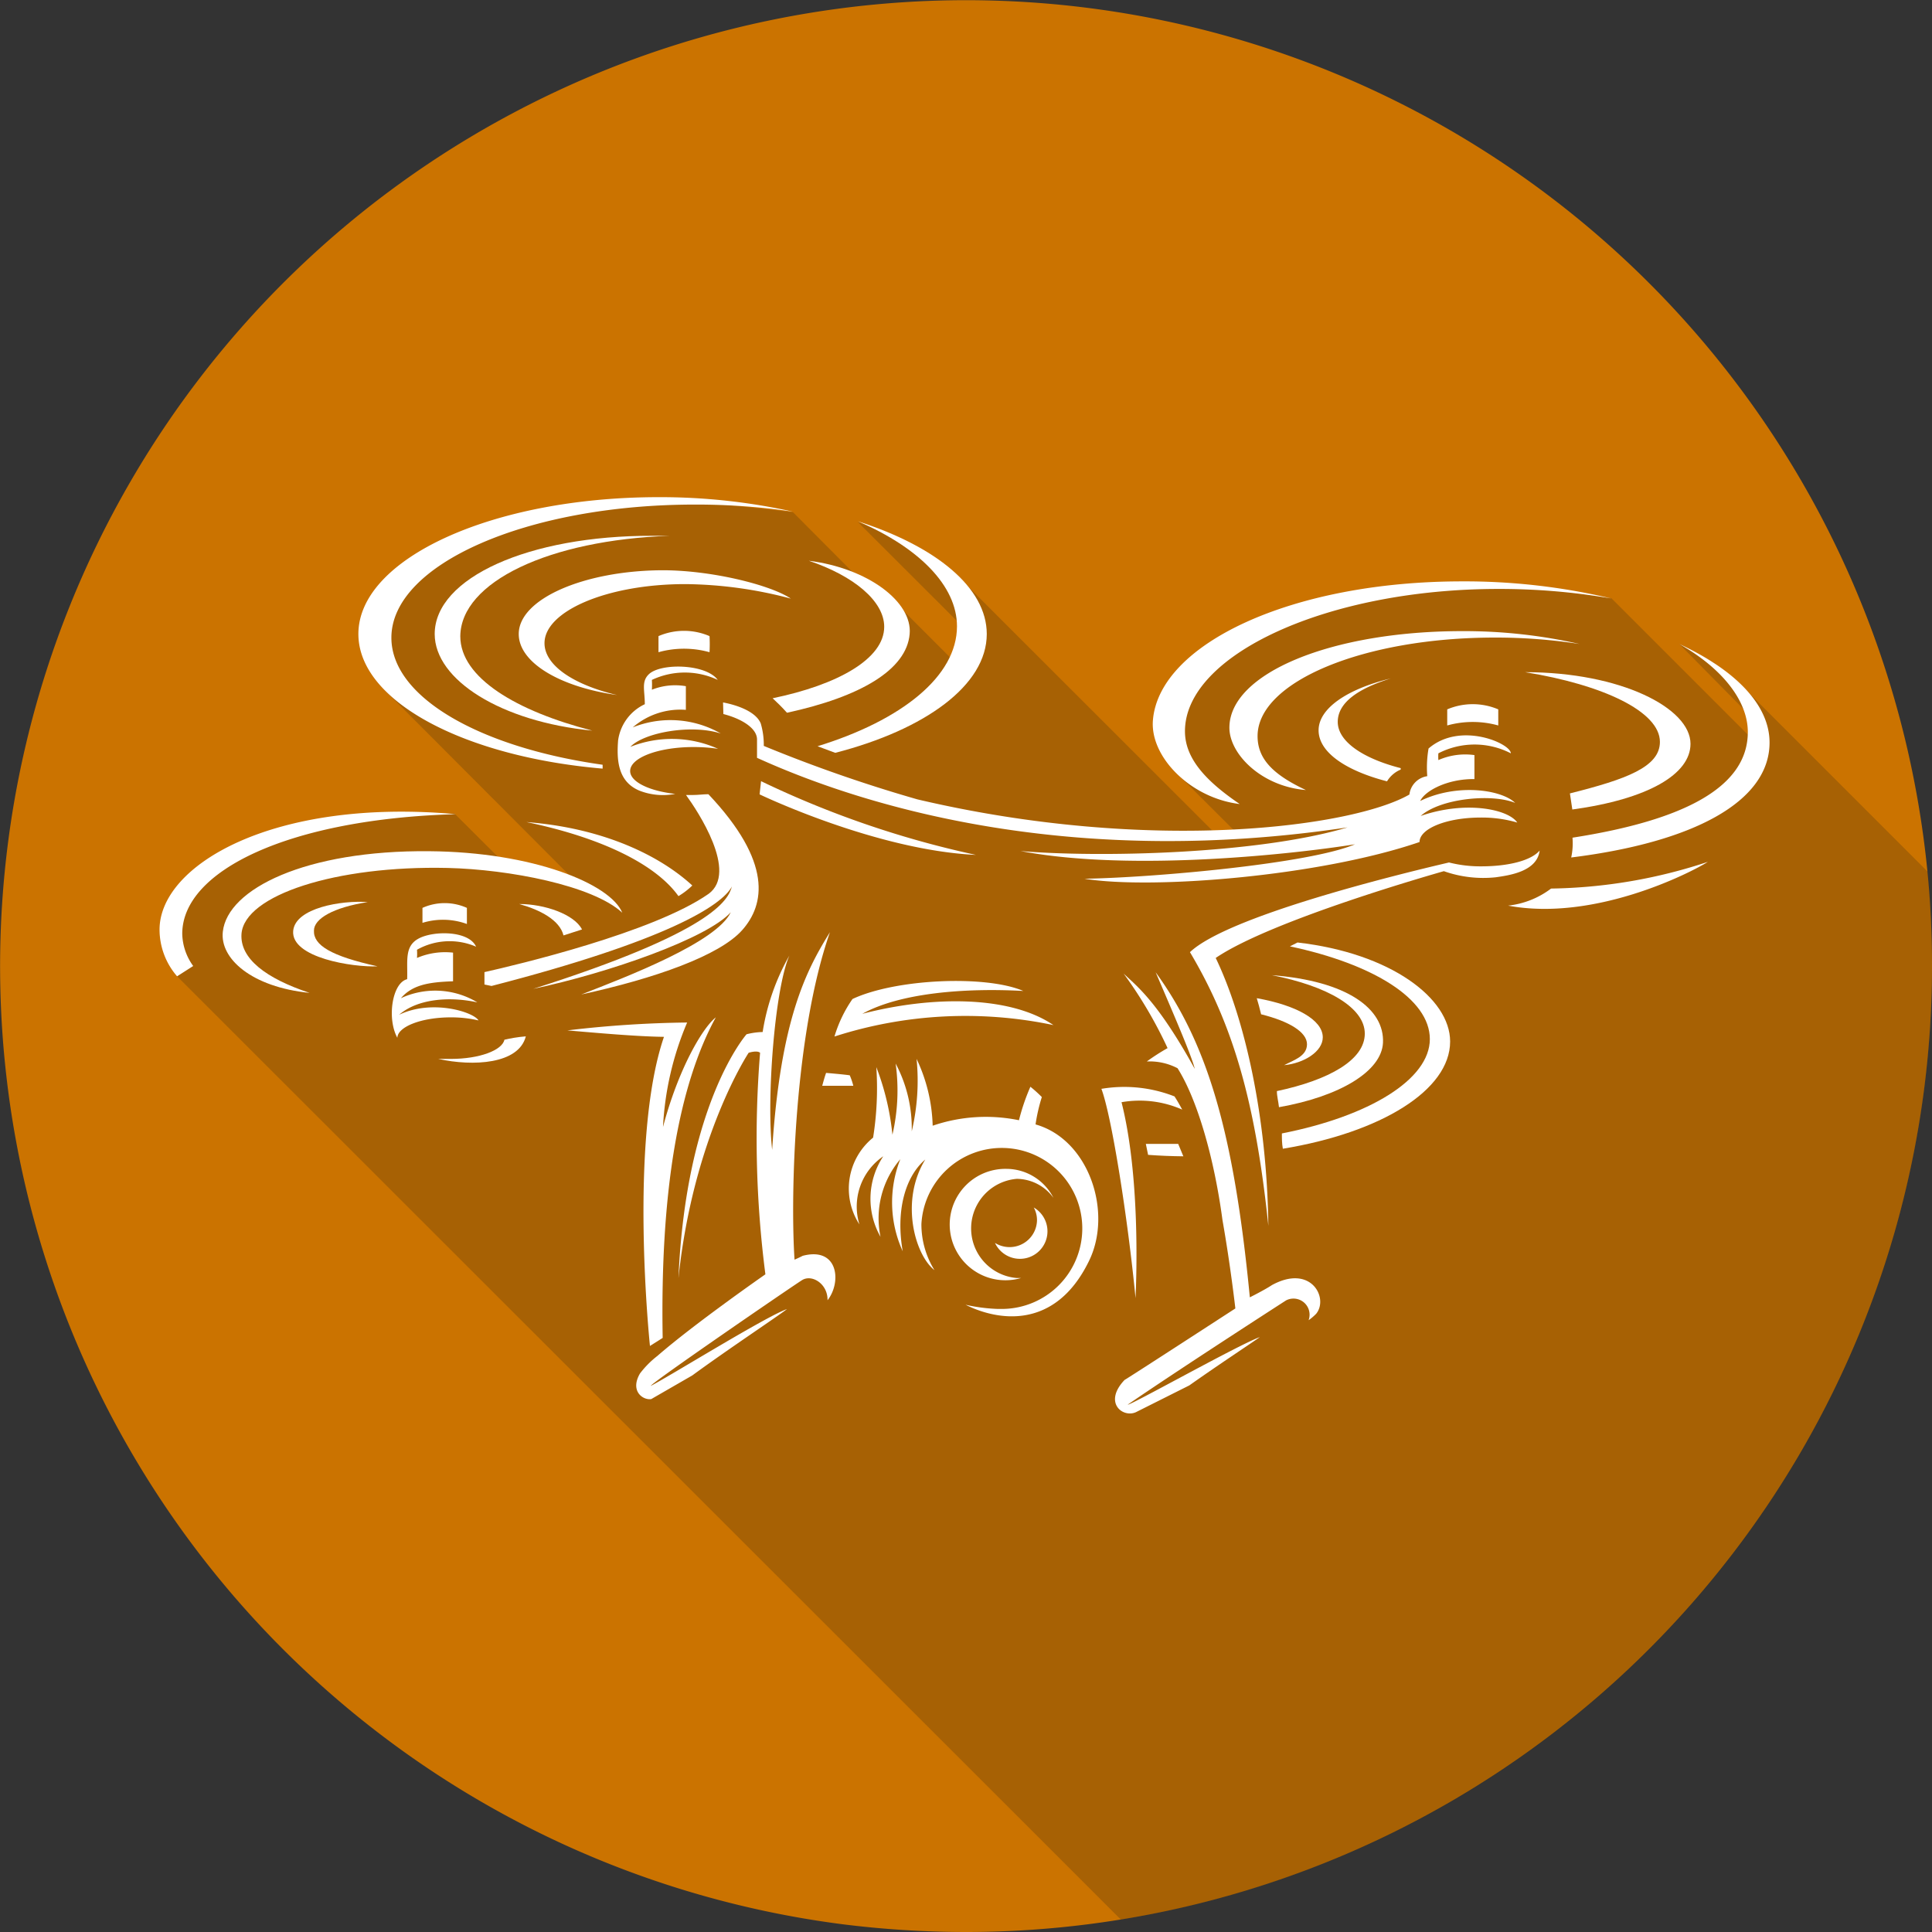 <svg xmlns="http://www.w3.org/2000/svg" viewBox="0 0 120 120"><rect x="0" y="0" width="120" height="120" fill="#333333" stroke="none"/><defs><style>.cls-1{fill:#cb7300;}.cls-2{fill:#1b1a18;opacity:0.2;}.cls-3{fill:#fff;}</style></defs><g id="Layer_2" data-name="Layer 2"><g id="Layer_3" data-name="Layer 3"><g id="drony"><path class="cls-1" d="M120,60a60,60,0,0,1-60,60,61.74,61.74,0,0,1-7.74-.49,60,60,0,1,1,67.46-65.35Q120,57,120,60Z"/><path class="cls-2" d="M120,60a59.95,59.95,0,0,1-50.38,59.23L11,60.64l-.37-4.36,4.27-3.69,6.9-1.78,6.42-.29,3.08,3.07,4.24.95L23.91,42.88l-.07-4.37,1.93-3.19,6.94-3.21,10.1-1,6.44.7L53.42,36l2.76,2,3.24,3.24.69-2-6.83-6.82c.21.08,3.55,1.45,3.77,1.57s3.07,2.43,3.07,2.43L75.59,51.88l1.07-.29-3.93-3.92.61-5s5.75-4.14,5.87-4.18l7.76-2,7.52-.13,5.6.8,8.62,8.62.31-1L104.3,40l2.14,1.15,2.3,2,11,11Q120,57,120,60Z"/><path class="cls-3" d="M44,49.33c-.31,0-.63.05-1,.05h-.39c.73,1,3.25,4.8,1.4,6.14-3.43,2.4-11.92,4.41-13.92,4.86v.77l.44.09c10.86-2.8,14.32-5,14.93-6.18-.23.85-1.2,2.82-12.34,6.36,4.72-1,10.82-3.14,12.27-4.76-.87,1.86-6.43,4-9.29,5.11,4.59-1,8.6-2.42,10-4S48,53.56,44,49.33Z"/><path class="cls-3" d="M73.43,68.92c-.18-.33-.34-.61-.48-.82a8.55,8.55,0,0,0-4.54-.47c.64,1.7,1.65,8.09,2.12,13,.07-1.52.27-7.66-.87-12.17A6.54,6.54,0,0,1,73.43,68.92Z"/><path class="cls-3" d="M39.72,49.11a4,4,0,0,0,2.22.2c-1.62-.18-2.8-.75-2.8-1.42,0-.83,1.76-1.49,3.94-1.49a10.34,10.34,0,0,1,1.52.11h0a7,7,0,0,0-5.45-.12c.86-.9,3.8-1.42,5.62-.83a6.29,6.29,0,0,0-5.47-.38,4.52,4.52,0,0,1,3.3-1.09c0-.82,0-1.47,0-1.47a3.91,3.91,0,0,0-2.11.22,5.57,5.57,0,0,0,0-.61,4.8,4.8,0,0,1,4.09,0h0c-.73-1-3.52-1.06-4.27-.36-.49.46-.26,1-.26,1.87A2.92,2.92,0,0,0,38.39,46C38.3,47.2,38.37,48.55,39.72,49.11Z"/><path class="cls-3" d="M41.18,70a19,19,0,0,1,1.5-6.49,68.66,68.66,0,0,0-7.44.49c1.87.16,4.32.38,6,.4-2.21,6.46-.87,19.2-.87,19.2l.79-.5C41,74,42.16,67.39,44.46,63.19,43.6,63.88,42.12,66.45,41.18,70Z"/><path class="cls-3" d="M51.07,67.44H53a4.07,4.07,0,0,0-.22-.65c-.38-.06-1.47-.15-1.47-.15C51.22,66.89,51.15,67.15,51.07,67.44Z"/><path class="cls-3" d="M44.93,44.35c1.16.3,2.09.89,2.09,1.58,0,.42,0,.81,0,1.14,7.55,3.43,20.28,6.79,36.68,4.32-5.63,1.68-15.53,1.88-20.31,1.47,7,1.33,17.31.14,20.77-.42-2.8,1.2-12.46,2.07-16.8,2.14,4.15.68,14.56-.14,20.81-2.28h0c0-.84,1.7-1.52,3.79-1.52a7.81,7.81,0,0,1,2.28.31h0c-.56-.83-3.19-1.38-6-.41,1.24-1.1,4.43-1.4,5.87-.81-.85-.83-3.62-1.23-5.9-.12.31-.65,1.72-1.38,3.37-1.36,0-.64,0-1.15,0-1.49a4.14,4.14,0,0,0-2.24.31,2.74,2.74,0,0,1,0-.42,4.91,4.91,0,0,1,4.5,0c0-.61-3.14-2-5.11-.3a6.94,6.94,0,0,0-.08,1.72,1.31,1.31,0,0,0-1.11,1.14c-3.47,2-16,3.72-30.56.3a90.58,90.58,0,0,1-9.54-3.32,4.69,4.69,0,0,0-.19-1.4c-.35-.83-1.74-1.19-2.34-1.3Z"/><path class="cls-3" d="M65.43,63.67c-2.72-1.85-7.57-1.82-11.87-.7,2.33-1.3,6.39-1.62,10-1.42-2.33-1-7.93-.76-10.61.5a8.14,8.14,0,0,0-1.12,2.33A26.54,26.54,0,0,1,65.43,63.67Z"/><path class="cls-3" d="M28,63.19a7.48,7.48,0,0,1,1.72.19h0c-.31-.53-2.89-1.33-4.93-.35,1.15-1,3.15-1.15,4.86-.77A5.07,5.07,0,0,0,24.9,62c.71-.82,1.7-1,3.24-1.05,0-.86,0-1.78,0-1.78a4.44,4.44,0,0,0-2.24.33,3.61,3.61,0,0,0,0-.51,4.14,4.14,0,0,1,3.67-.19h0c-.45-1-2.61-1-3.54-.52s-.7,1.39-.74,2.54c-.93.22-1.27,2.44-.61,3.64C24.7,63.77,26.18,63.19,28,63.19Z"/><path class="cls-3" d="M79,79.82c-.45.3-1.37.76-1.37.76-1-10.33-2.65-15.78-5.85-20.19,1.29,3,2.24,5.22,2.43,6-2.32-4.19-3.57-5.11-4.42-5.92a27.1,27.1,0,0,1,2.73,4.63,13.47,13.47,0,0,0-1.29.83,3.74,3.74,0,0,1,1.91.42c1.21,1.91,2.27,5.53,2.79,9.43v0c.5,2.83.8,5.49.8,5.49S70,85.64,69.85,85.71c-1.34,1.41-.11,2.38.71,2l3.31-1.66c1.91-1.35,4-2.72,4.38-3-1.24.43-8.21,4.34-8.2,4.19,3.36-2.3,9.24-6.09,9.83-6.47A1,1,0,0,1,81.28,82a3.21,3.21,0,0,0,.47-.4C82.54,80.63,81.43,78.49,79,79.82Z"/><path class="cls-3" d="M64.32,69.84a10.8,10.8,0,0,1,.39-1.7A8.21,8.21,0,0,0,64,67.5a13,13,0,0,0-.71,2.08,10.2,10.2,0,0,0-5.36.34,10.27,10.27,0,0,0-1-4.15,13.68,13.68,0,0,1-.3,4.5,8.58,8.58,0,0,0-1-4.21,12.17,12.17,0,0,1-.2,4.42,16.11,16.11,0,0,0-1-4.2,19.53,19.53,0,0,1-.2,4.38,4.08,4.08,0,0,0-.85,5.39h0a3.78,3.78,0,0,1,1.48-4.23,4.78,4.78,0,0,0-.17,5A5.65,5.65,0,0,1,55.92,72a7.31,7.31,0,0,0,.15,5.72c-.43-2.43.11-4.6,1.4-5.7-1.58,2.57-.65,5.91.57,6.87h0a5.4,5.4,0,0,1-.81-2.86,5,5,0,1,1,5.05,5.27l-.31,0v0a10.74,10.74,0,0,1-2-.26c2,1,5.55,1.59,7.65-2.68C69.14,75.32,67.65,70.78,64.32,69.84Z"/><path class="cls-3" d="M31.33,64.58c-.14.66-1.56,1.19-3.31,1.19-.28,0-.54,0-.8,0,2.16.48,5,.33,5.44-1.4C32.16,64.41,31.71,64.49,31.33,64.58Z"/><path class="cls-3" d="M92,53.81a7.93,7.93,0,0,1-2-.24c-3.55.83-13.76,3.36-16.09,5.57,2.69,4.52,4.07,9.32,4.87,17-.09-6.76-1.45-12.85-3.27-16.64,3.48-2.37,13.86-5.3,14.17-5.39a7.36,7.36,0,0,0,3.22.38c.83-.12,2.57-.35,2.73-1.66C95.09,53.46,93.67,53.81,92,53.81Z"/><path class="cls-3" d="M49.86,78h0c-.23.12-.51.24-.51.24-.27-4.1,0-14.06,2.2-20.34-1.48,2.38-3.07,5.43-3.59,13.52-.36-3.18.16-10,1.07-12.07a14,14,0,0,0-1.66,4.75,4.42,4.42,0,0,0-1,.14s-3.76,4.23-4.23,15.15c.92-8.82,4.36-14,4.36-14s.52-.17.71,0a65.91,65.91,0,0,0,.33,13.76s-4.4,3.06-6.71,5.07a5.86,5.86,0,0,0-1.08,1.09c-.64,1.1.19,1.67.7,1.59L43,85.43c2.24-1.64,5.35-3.7,5.88-4.12-1.28.44-7.37,4.22-8.46,4.77,0-.16,8.79-6.19,9.4-6.57s1.6.23,1.58,1.25C52.28,79.65,52.08,77.42,49.86,78Z"/><path class="cls-3" d="M62.7,77.46a1.72,1.72,0,0,1-.9-.26A1.71,1.71,0,1,0,64.21,75a1.63,1.63,0,0,1,.2.79A1.7,1.7,0,0,1,62.7,77.46Z"/><path class="cls-3" d="M65.43,74.4a3.29,3.29,0,0,0-2.91-1.8,3.46,3.46,0,1,0,.9,6.78h-.26a3.09,3.09,0,0,1,0-6.16A2.84,2.84,0,0,1,65.43,74.4Z"/><path class="cls-3" d="M40.9,39.51v1a5.89,5.89,0,0,1,3.17,0,8.85,8.85,0,0,0,0-1A4,4,0,0,0,40.9,39.51Z"/><path class="cls-3" d="M89.89,44.06v1a5.89,5.89,0,0,1,3.17,0c0-.28,0-.57,0-1A4.06,4.06,0,0,0,89.89,44.06Z"/><path class="cls-3" d="M29,57.39c0-.26,0-.52,0-1a3.37,3.37,0,0,0-2.76,0v.93A4.34,4.34,0,0,1,29,57.39Z"/><path class="cls-3" d="M61.29,39.38c0-2.89-3.17-5.45-8-7,3.78,1.63,6.15,4,6.15,6.52,0,3.11-3.44,5.84-8.66,7.45l1.1.41C57.49,45.31,61.29,42.55,61.29,39.38Z"/><path class="cls-3" d="M37.43,47.5c-7.61-1.07-13.12-4.19-13.12-7.89,0-4.57,8.44-8.27,18.85-8.27a40.76,40.76,0,0,1,6.09.44,38,38,0,0,0-8.35-.9c-10.29,0-18.64,3.81-18.64,8.5,0,4.16,6.54,7.62,15.17,8.36Z"/><path class="cls-3" d="M41.6,33.28l-1.09,0C32.85,33.26,27,35.89,27,39.38c0,2.85,4.13,5.45,9.79,6-4.71-1.21-8.2-3.28-8.2-5.86C28.62,36.14,34.12,33.54,41.6,33.28Z"/><path class="cls-3" d="M56.5,39.38c.18-2-2.6-4.09-6.26-4.55,2.77.93,4.68,2.5,4.68,4.1,0,2-2.91,3.61-6.93,4.44.28.26.58.55.89.9C53.45,43.28,56.31,41.6,56.5,39.38Z"/><path class="cls-3" d="M32.22,39.38c0,1.78,2.57,3.29,6.11,3.79-2.69-.63-4.51-1.84-4.51-3.22,0-2,3.91-3.67,8.74-3.67a26.25,26.25,0,0,1,6.56.9c-1.28-.86-5-1.78-8.06-1.76C36.26,35.46,32.22,37.2,32.22,39.38Z"/><path class="cls-3" d="M98.11,40a32.45,32.45,0,0,0-7.28-.8c-8.14,0-14.47,2.62-14.47,6,0,1.64,2,3.65,4.75,3.87-2.14-1-3-2-3-3.35,0-3.38,6.6-6.12,14.74-6.12A33.94,33.94,0,0,1,98.11,40Z"/><path class="cls-3" d="M105,46.2c0-2.22-4.33-4.45-10.27-4.45,4.82.78,8.37,2.44,8.37,4.33,0,1.56-2.09,2.32-5.59,3.2l.15,1C102.39,49.63,105,48.08,105,46.2Z"/><path class="cls-3" d="M104.3,40c2.58,1.45,4.26,3.47,4.26,5.47,0,3.39-3.89,5.47-10.89,6.56a4.12,4.12,0,0,1-.08,1.23c7.56-.94,12.32-3.45,12.32-7.14C109.91,43.77,107.76,41.6,104.3,40Z"/><path class="cls-3" d="M73.6,45.42c0-4.76,8.86-8.84,19.47-8.84a40.92,40.92,0,0,1,7,.59,39.46,39.46,0,0,0-9.26-1.06C80.22,36.11,72,40,71.61,44.73,71.42,47,73.93,49.57,77,49.94,75,48.58,73.6,47.17,73.6,45.42Z"/><path class="cls-3" d="M26.66,52.87c-7.67-.07-12.53,2.34-12.82,5-.19,1.67,1.79,3.44,5.39,3.8C16.52,60.77,14.89,59.54,15,58c.19-2.4,5.85-4.25,12.81-4.09,3.79.09,9,1.08,10.84,2.78C37.92,54.9,33.1,52.92,26.66,52.87Z"/><path class="cls-3" d="M9.91,57.74A4.43,4.43,0,0,0,11,60.64L12,60a3.52,3.52,0,0,1-.68-2c0-3.94,6.68-7.14,17-7.43C17,49.55,9.91,53.72,9.91,57.74Z"/><path class="cls-3" d="M19.5,57.8c0-.74,1.21-1.44,3.34-1.77-1.62-.12-4.5.36-4.63,1.79-.14,1.67,3.72,2.27,5.24,2.2C20.54,59.38,19.46,58.7,19.5,57.8Z"/><path class="cls-3" d="M96.34,55.19a5.38,5.38,0,0,1-2.67,1.06c5.33,1,11.27-2,12.41-2.72A32.25,32.25,0,0,1,96.34,55.19Z"/><path class="cls-3" d="M42.14,55.66A4.64,4.64,0,0,0,43,55c-2-1.84-5.49-3.57-10.3-3.94C37.23,52,40.69,53.63,42.14,55.66Z"/><path class="cls-3" d="M78.06,62c.09.3.18.62.27,1,1.73.43,2.85,1.1,2.85,1.86s-.87,1-1.42,1.3c1.24-.12,2.4-.85,2.4-1.73C82.16,63.34,80.49,62.43,78.06,62Z"/><path class="cls-3" d="M79,60.57c3.42.67,5.77,2,5.77,3.63s-2.21,2.88-5.46,3.57c0,.32.09.63.13,1,3.79-.67,6.37-2.23,6.46-4C86,62.66,83.68,60.93,79,60.57Z"/><path class="cls-3" d="M80.59,58.54l-.47.24c5.17,1.1,8.69,3.26,8.69,5.76s-3.75,4.79-9.19,5.86c0,.31,0,.63.06.95,6.08-1,10.39-3.63,10.39-6.66C90.07,62,86.37,59.2,80.59,58.54Z"/><path class="cls-3" d="M71.31,71.73q1.08.08,2.19.09l-.32-.77h-.77l-1.24,0C71.22,71.27,71.26,71.5,71.31,71.73Z"/><path class="cls-3" d="M35,58.1l1.15-.37c-.48-.94-2.32-1.58-3.9-1.58C33.54,56.51,34.76,57.14,35,58.1Z"/><path class="cls-3" d="M87,47.8v-.09c-2.35-.6-3.91-1.66-3.91-2.87s1.29-2.08,3.29-2.7c-2.68.65-4.48,1.85-4.48,3.22s1.7,2.51,4.25,3.17A1.81,1.81,0,0,1,87,47.8Z"/><path class="cls-3" d="M47.27,48.52l-.09.82s7.22,3.47,13.44,3.76A59.84,59.84,0,0,1,47.27,48.52Z"/></g></g></g></svg>